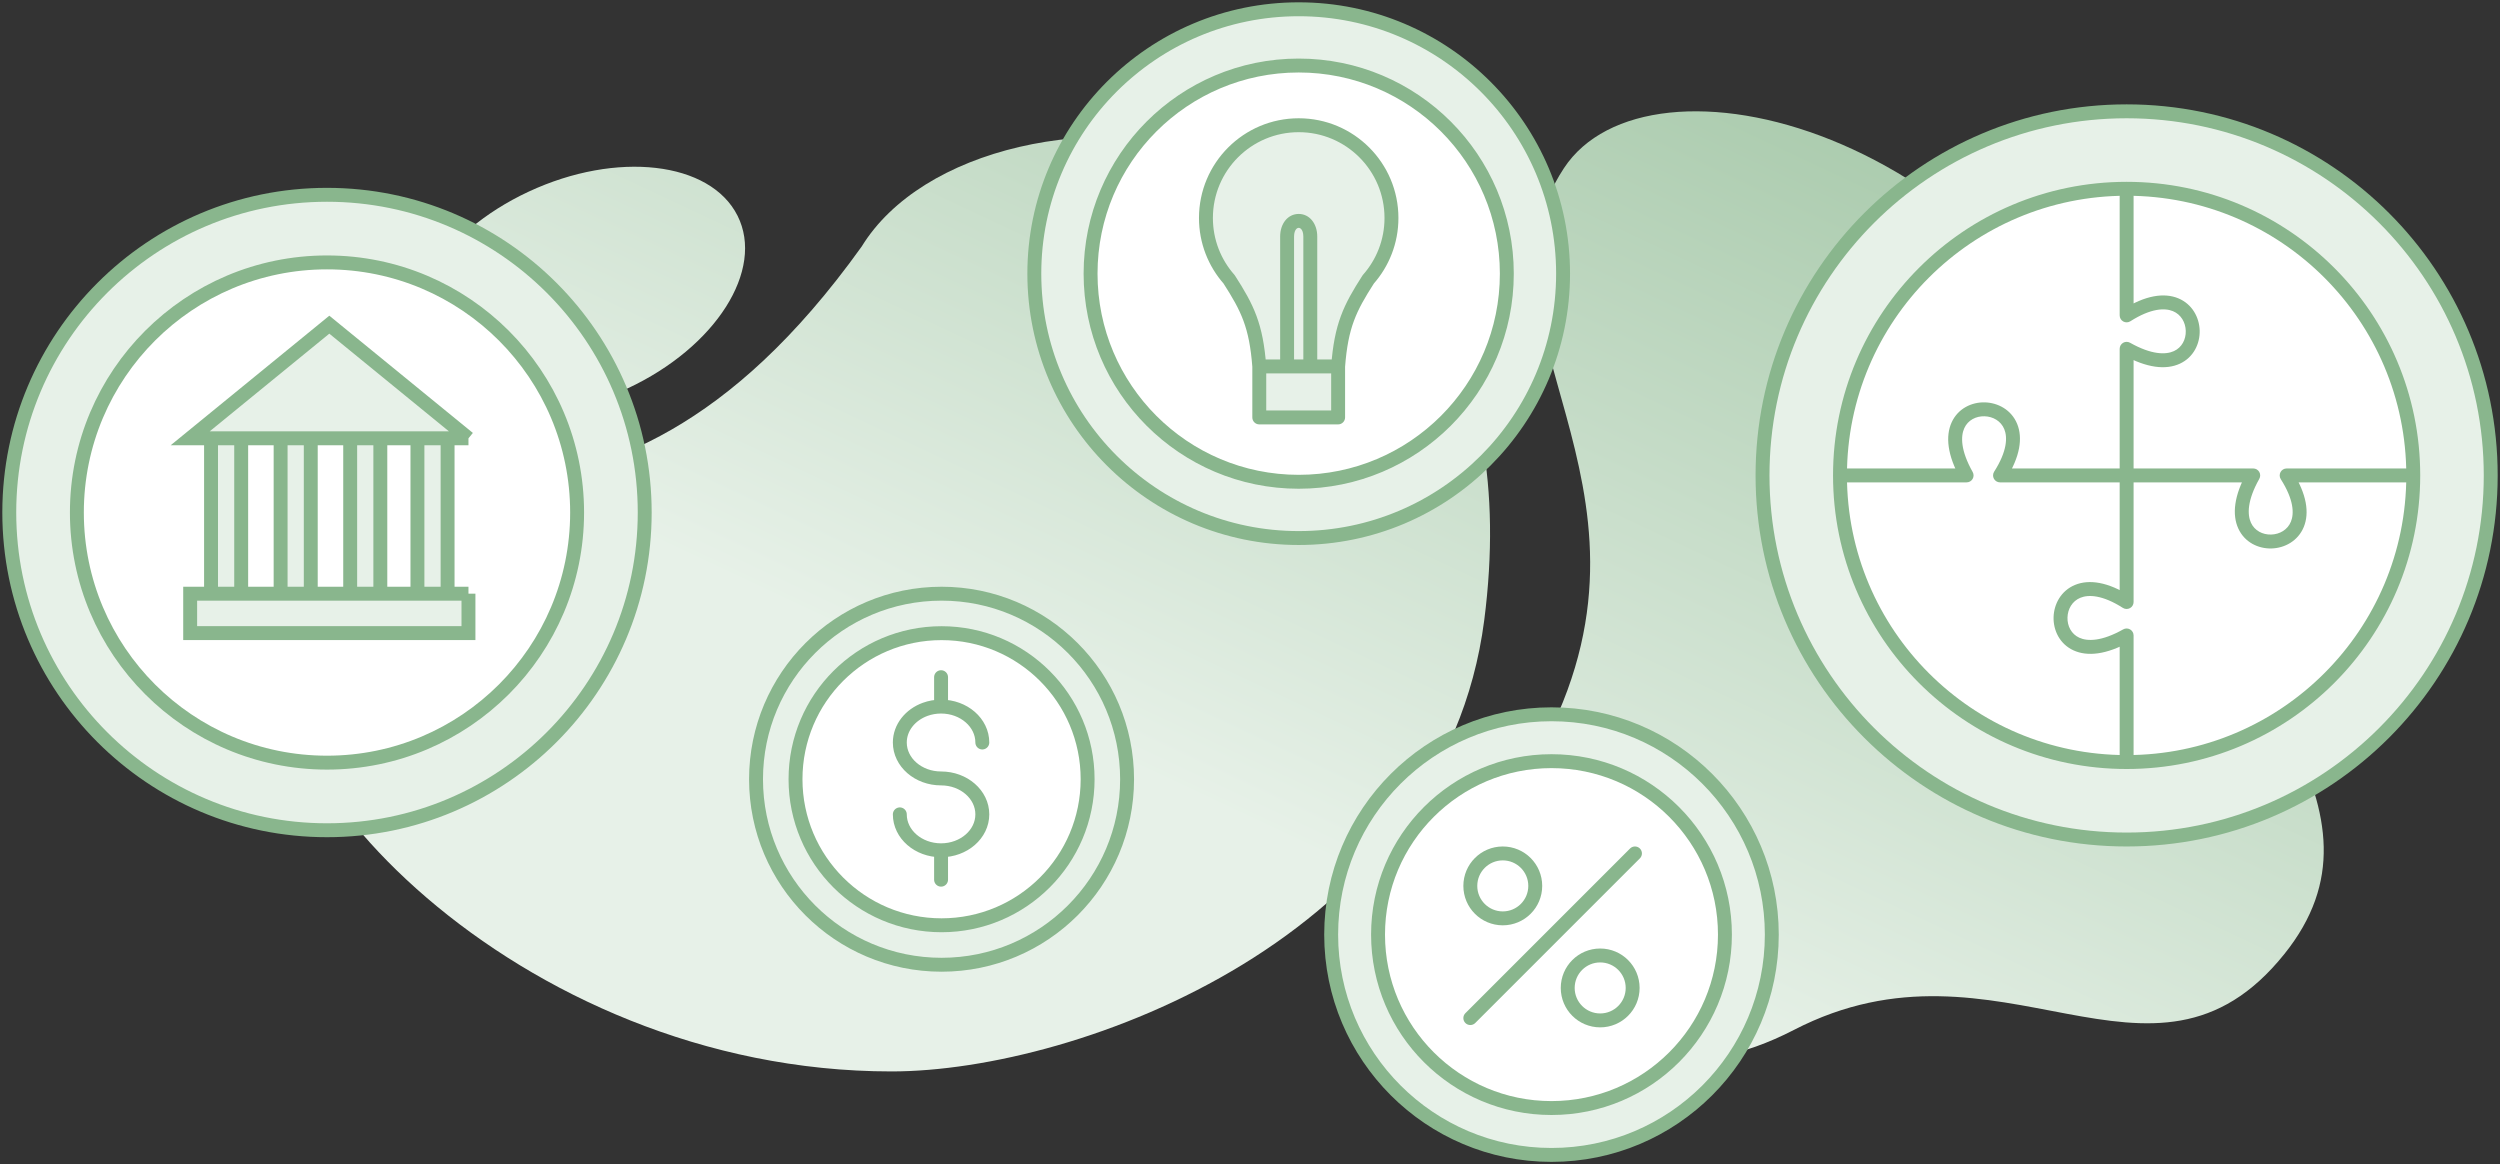 <svg width="539" height="251" viewBox="0 0 539 251" fill="none" xmlns="http://www.w3.org/2000/svg">
<rect x="0" y="0" width="539" height="251" fill="#333333" stroke="none"/>
<path d="M159.012 46.505C164.906 58.217 154.296 74.885 135.314 83.735C116.332 92.585 96.166 90.265 90.272 78.553C84.378 66.842 94.988 50.174 113.97 41.324C132.952 32.474 153.118 34.794 159.012 46.505Z" fill="url(#paint0_linear)"/>
<path d="M319.999 133.728C311.189 202.018 232.424 231 192.212 231C110.999 231 49.794 163.588 61.42 133.728C81.069 83.263 128.072 133.728 185.783 53.145C211.552 11.162 334.987 17.547 319.999 133.728Z" fill="url(#paint1_linear)"/>
<path d="M333.499 159.001C361.62 103.466 315.132 69.905 337.173 36.274C355.162 8.826 431.307 26.327 462.05 99.781C481.453 146.141 517.431 174.62 492.507 205.691C463.991 241.239 431.268 199.041 386.76 222.056C342.251 245.072 310.754 203.921 333.499 159.001Z" fill="url(#paint2_linear)"/>
<circle cx="70.5" cy="110.5" r="68.5" fill="#E7F1E8" stroke="#89B68D" stroke-width="3"/>
<circle cx="70.5" cy="110.5" r="53.925" fill="white" stroke="#89B68D" stroke-width="3"/>
<circle cx="203" cy="168" r="40" fill="#E7F1E8" stroke="#89B68D" stroke-width="3"/>
<circle cx="203.001" cy="168" r="31.489" fill="white" stroke="#89B68D" stroke-width="3"/>
<circle cx="280" cy="59" r="57" fill="#E7F1E8" stroke="#89B68D" stroke-width="3"/>
<circle cx="279.999" cy="59" r="44.872" fill="white" stroke="#89B68D" stroke-width="3"/>
<circle cx="334.5" cy="201.5" r="47.5" fill="#E7F1E8" stroke="#89B68D" stroke-width="3"/>
<circle cx="334.501" cy="201.5" r="37.394" fill="white" stroke="#89B68D" stroke-width="3"/>
<circle cx="458.5" cy="102.5" r="78.5" fill="#E7F1E8" stroke="#89B68D" stroke-width="3"/>
<path d="M520.299 102.5C520.299 136.63 492.631 164.297 458.501 164.297C424.371 164.297 396.703 136.63 396.703 102.5C396.703 68.37 424.371 40.702 458.501 40.702C492.631 40.702 520.299 68.37 520.299 102.5Z" fill="white"/>
<path d="M424.001 102.5V104C424.534 104 425.027 103.716 425.296 103.256C425.565 102.796 425.569 102.227 425.307 101.763L424.001 102.5ZM431.203 102.5L429.939 101.693C429.644 102.155 429.625 102.74 429.888 103.221C430.151 103.701 430.656 104 431.203 104V102.5ZM485.799 102.5L487.105 103.236C487.367 102.772 487.363 102.203 487.094 101.743C486.825 101.283 486.332 101 485.799 101V102.5ZM493.001 102.5V101C492.453 101 491.949 101.298 491.686 101.778C491.423 102.259 491.442 102.844 491.736 103.306L493.001 102.5ZM518.799 102.5C518.799 135.801 491.803 162.797 458.501 162.797V165.797C493.459 165.797 521.799 137.458 521.799 102.5H518.799ZM458.501 162.797C425.199 162.797 398.203 135.801 398.203 102.5H395.203C395.203 137.458 423.543 165.797 458.501 165.797V162.797ZM398.203 102.5C398.203 69.198 425.199 42.202 458.501 42.202V39.202C423.543 39.202 395.203 67.541 395.203 102.5H398.203ZM458.501 42.202C491.803 42.202 518.799 69.198 518.799 102.5H521.799C521.799 67.541 493.459 39.202 458.501 39.202V42.202ZM396.703 104H424.001V101H396.703V104ZM432.468 103.306C435.552 98.47 436.137 94.407 434.896 91.383C433.65 88.348 430.75 86.826 427.941 86.75C425.129 86.674 422.157 88.044 420.781 91.046C419.416 94.025 419.828 98.155 422.694 103.236L425.307 101.763C422.674 97.094 422.71 94.037 423.508 92.296C424.295 90.58 426.023 89.7 427.861 89.749C429.702 89.799 431.403 90.776 432.121 92.522C432.842 94.279 432.753 97.279 429.939 101.693L432.468 103.306ZM431.203 104H458.501V101H431.203V104ZM458.501 104H485.799V101H458.501V104ZM491.736 103.306C494.551 107.72 494.64 110.72 493.918 112.477C493.201 114.223 491.5 115.201 489.659 115.25C487.821 115.299 486.093 114.419 485.306 112.703C484.508 110.962 484.472 107.905 487.105 103.236L484.492 101.763C481.625 106.844 481.214 110.974 482.579 113.953C483.955 116.955 486.927 118.325 489.739 118.249C492.548 118.173 495.448 116.651 496.694 113.616C497.935 110.592 497.35 106.529 494.266 101.693L491.736 103.306ZM493.001 104H520.299V101H493.001V104Z" fill="#89B68D"/>
<path d="M458.501 137L460.001 137C460.001 136.467 459.717 135.973 459.257 135.704C458.797 135.436 458.228 135.431 457.764 135.693L458.501 137ZM458.501 129.797L457.694 131.062C458.156 131.356 458.741 131.376 459.222 131.112C459.702 130.849 460.001 130.345 460.001 129.797L458.501 129.797ZM458.501 75.202L459.237 73.895C458.773 73.633 458.204 73.638 457.744 73.907C457.284 74.175 457.001 74.669 457.001 75.202L458.501 75.202ZM458.501 67.999L457.001 67.999C457.001 68.547 457.299 69.051 457.779 69.314C458.26 69.578 458.845 69.558 459.307 69.264L458.501 67.999ZM460.001 164.297L460.001 137L457.001 137L457.001 164.297L460.001 164.297ZM459.307 128.532C454.471 125.448 450.408 124.863 447.384 126.105C444.349 127.351 442.827 130.25 442.751 133.059C442.675 135.871 444.045 138.844 447.047 140.22C450.026 141.584 454.156 141.173 459.237 138.306L457.764 135.693C453.095 138.327 450.038 138.29 448.297 137.492C446.581 136.706 445.701 134.978 445.75 133.14C445.799 131.299 446.777 129.597 448.523 128.88C450.281 128.158 453.28 128.247 457.694 131.062L459.307 128.532ZM460.001 129.797L460.001 102.5L457.001 102.5L457.001 129.797L460.001 129.797ZM460.001 102.5L460.001 75.202L457.001 75.202L457.001 102.5L460.001 102.5ZM459.307 69.264C463.721 66.45 466.721 66.361 468.478 67.082C470.224 67.799 471.202 69.501 471.251 71.342C471.3 73.18 470.42 74.908 468.704 75.695C466.963 76.492 463.906 76.529 459.237 73.895L457.764 76.508C462.845 79.375 466.975 79.787 469.954 78.422C472.956 77.046 474.326 74.073 474.25 71.261C474.174 68.452 472.652 65.553 469.617 64.307C466.593 63.065 462.53 63.65 457.694 66.734L459.307 69.264ZM460.001 67.999L460.001 40.702L457.001 40.702L457.001 67.999L460.001 67.999Z" fill="#89B68D"/>
<path fill-rule="evenodd" clip-rule="evenodd" d="M71 70L41 94.5H45.5V128H41V136.5H101V128H96.5V94.5H101L71 70ZM52 94.5H60.5V128H52V94.5ZM75.5 94.5H71H67V128H75.5V94.5ZM82 94.5H90V128H82V94.5Z" fill="#E7F1E8"/>
<path d="M71 94.5H101M71 94.5H52M71 94.5H75.5V128H67V94.5H71ZM101 94.5L71 70L41 94.5H45.5M101 94.5H96.5V128H101M101 128V136.5H41V128H45.5M101 128H52M45.5 128V94.5M45.5 128H52M45.5 94.5H52M52 94.5V128M52 94.5H60.5V128H52M90 94.5V128H82V94.5H90Z" stroke="#89B68D" stroke-width="3"/>
<path d="M211.787 160.084C211.787 155.806 207.805 152.338 202.894 152.338M202.894 152.338C201.681 152.338 200.526 152.549 199.473 152.931C196.259 154.099 194 156.861 194 160.084C194 164.362 197.982 167.83 202.894 167.83C207.805 167.83 211.787 171.298 211.787 175.576C211.787 179.854 207.805 183.322 202.894 183.322M202.894 152.338V146M202.894 183.322C197.982 183.322 194 179.854 194 175.576M202.894 183.322V189.66" stroke="#89B68D" stroke-width="3" stroke-linecap="round"/>
<path d="M260 47C260 35.954 268.954 27 280 27C291.046 27 300 35.954 300 47C300 52.072 298.112 56.703 295 60.229C291.017 66.427 289.167 70.203 288.5 79V90H280H271.5V79C270.833 70.203 268.983 66.427 265 60.229C261.888 56.703 260 52.072 260 47Z" fill="#E7F1E8"/>
<path d="M265 60.229L266.262 59.418C266.221 59.354 266.175 59.294 266.125 59.236L265 60.229ZM271.5 90H270C270 90.828 270.672 91.5 271.5 91.5V90ZM295 60.229L293.875 59.236C293.825 59.294 293.779 59.354 293.738 59.418L295 60.229ZM288.5 90V91.5C289.328 91.5 290 90.828 290 90H288.5ZM261.5 47C261.5 36.783 269.783 28.5 280 28.5V25.5C268.126 25.5 258.5 35.126 258.5 47H261.5ZM280 28.5C290.217 28.5 298.5 36.783 298.5 47H301.5C301.5 35.126 291.874 25.5 280 25.5V28.5ZM266.125 59.236C263.245 55.974 261.5 51.693 261.5 47H258.5C258.5 52.452 260.531 57.432 263.875 61.222L266.125 59.236ZM263.738 61.04C265.718 64.121 267.102 66.502 268.087 69.161C269.068 71.809 269.678 74.805 270.004 79.113L272.996 78.887C272.655 74.397 272.007 71.107 270.9 68.119C269.798 65.141 268.265 62.536 266.262 59.418L263.738 61.04ZM270 79V90H273V79H270ZM271.5 91.5H280V88.5H271.5V91.5ZM293.738 59.418C291.735 62.536 290.202 65.141 289.1 68.119C287.993 71.107 287.345 74.397 287.004 78.887L289.996 79.113C290.322 74.805 290.932 71.809 291.913 69.161C292.898 66.502 294.282 64.121 296.262 61.04L293.738 59.418ZM287 79V90H290V79H287ZM288.5 88.5H280V91.5H288.5V88.5ZM296.125 61.222C299.469 57.432 301.5 52.452 301.5 47H298.5C298.5 51.693 296.755 55.974 293.875 59.236L296.125 61.222ZM271.5 80.5H277.5V77.5H271.5V80.5ZM277.5 80.5H282.5V77.5H277.5V80.5ZM282.5 80.5H288.5V77.5H282.5V80.5ZM279 79V51H276V79H279ZM284 79V51H281V79H284ZM279 51C279 50.15 279.234 49.669 279.434 49.429C279.631 49.192 279.841 49.125 280 49.125C280.159 49.125 280.369 49.192 280.566 49.429C280.766 49.669 281 50.15 281 51H284C284 48.189 282.323 46.125 280 46.125C277.677 46.125 276 48.189 276 51H279Z" fill="#89B68D"/>
<path d="M315.939 218.439C315.354 219.025 315.354 219.975 315.939 220.561C316.525 221.146 317.475 221.146 318.061 220.561L315.939 218.439ZM353.561 185.061C354.146 184.475 354.146 183.525 353.561 182.939C352.975 182.354 352.025 182.354 351.439 182.939L353.561 185.061ZM318.061 220.561L353.561 185.061L351.439 182.939L315.939 218.439L318.061 220.561Z" fill="#89B68D"/>
<circle cx="345" cy="213" r="7" stroke="#89B68D" stroke-width="3"/>
<circle cx="324" cy="191" r="7" stroke="#89B68D" stroke-width="3"/>
<defs>
<linearGradient id="paint0_linear" x1="170.134" y1="131.067" x2="297.783" y2="-140.586" gradientUnits="userSpaceOnUse">
<stop stop-color="#E7F1E8"/>
<stop offset="1" stop-color="#89B68D"/>
</linearGradient>
<linearGradient id="paint1_linear" x1="170.134" y1="131.067" x2="297.783" y2="-140.586" gradientUnits="userSpaceOnUse">
<stop stop-color="#E7F1E8"/>
<stop offset="1" stop-color="#89B68D"/>
</linearGradient>
<linearGradient id="paint2_linear" x1="170.134" y1="131.067" x2="297.783" y2="-140.586" gradientUnits="userSpaceOnUse">
<stop stop-color="#E7F1E8"/>
<stop offset="1" stop-color="#89B68D"/>
</linearGradient>
</defs>
</svg>
